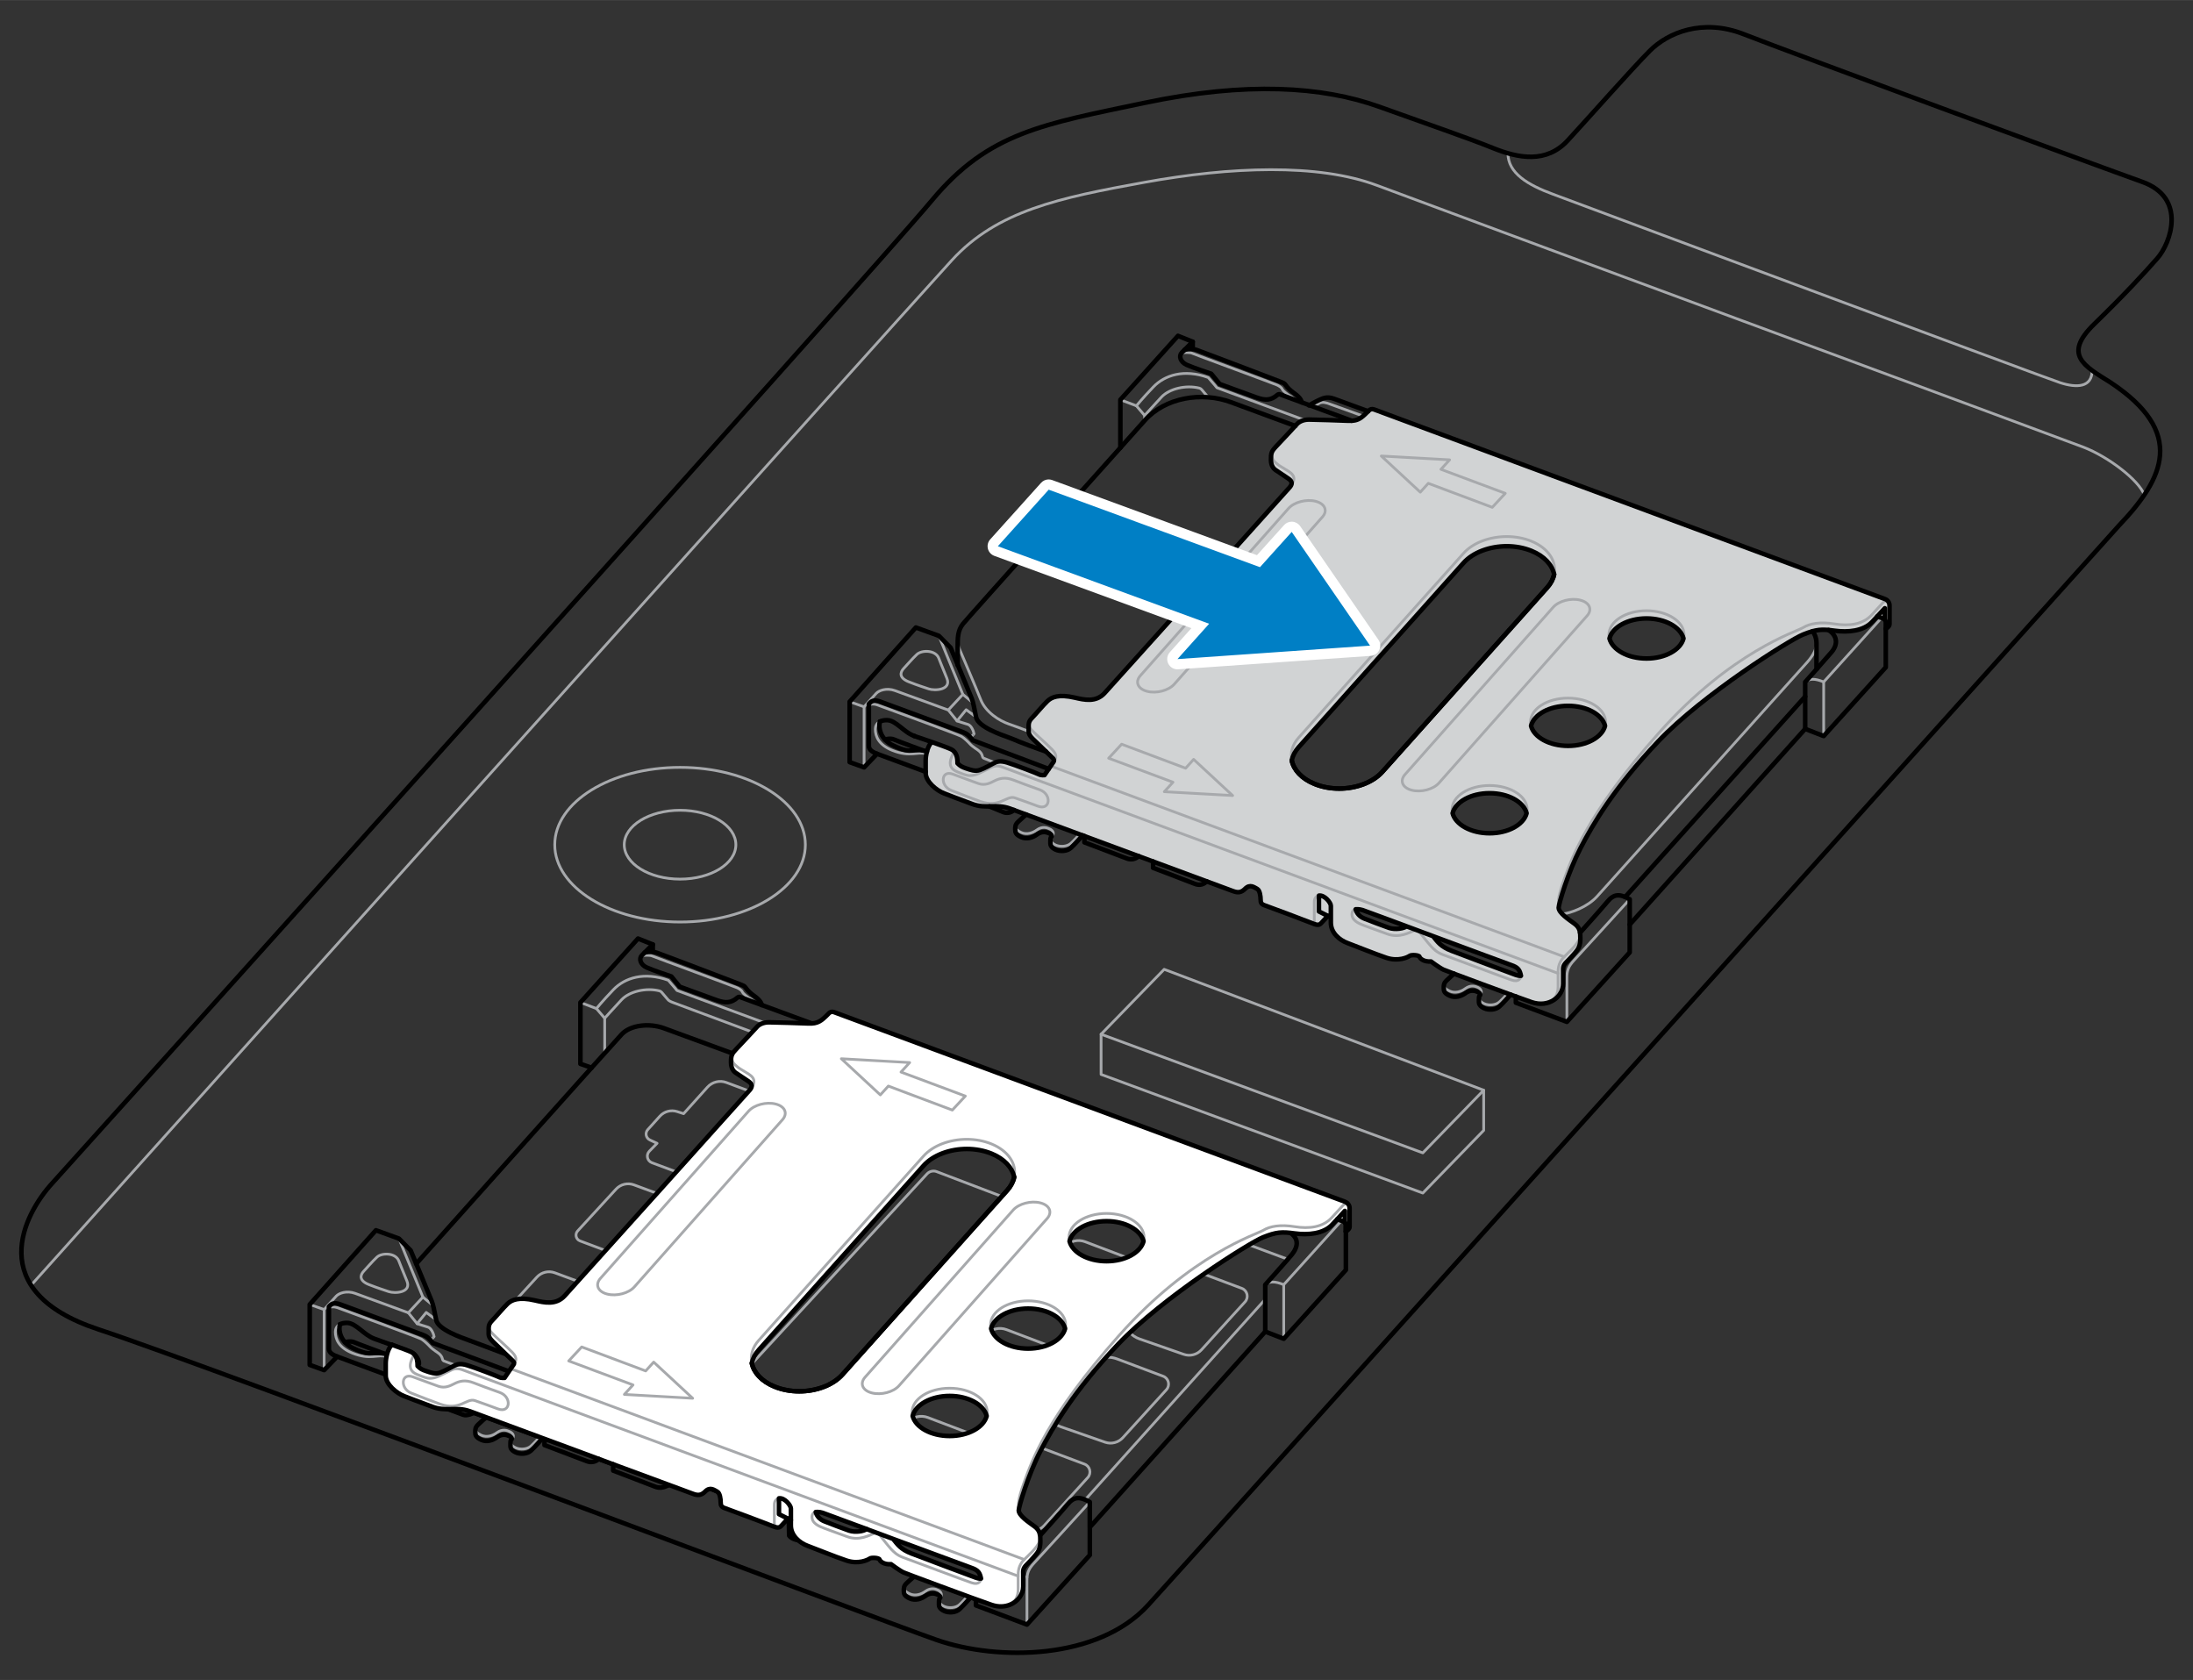 <?xml version="1.0" encoding="UTF-8"?><svg id="Layer_1" xmlns="http://www.w3.org/2000/svg" width="3.342in" height="2.56in" viewBox="0 0 240.642 184.324"><rect x="0" y="0" width="240.642" height="184.324" fill="#333333" stroke="none"/><defs><style>.cls-1{fill:#007fc5;}.cls-2{fill:#fff;}.cls-3{stroke:#000;stroke-width:.5px;}.cls-3,.cls-4{fill:none;stroke-linecap:round;stroke-linejoin:round;}.cls-4{stroke:#a7a9ac;stroke-width:.3px;}.cls-5{fill:#d1d3d4;}</style></defs><path class="cls-4" d="M235.297,54.301c-.568-1.597-3.933-4.194-6.712-5.255s-70.995-26.27-77.48-28.708c-6.485-2.438-16.091-2.048-25.502-.341s-16.164,3.121-21.138,8.533S3.412,141.013,3.412,141.013"/><path class="cls-4" d="M165.469,16.814c0,2.184,2.19,3.476,4.97,4.5,2.779,1.024,53.832,20.089,55.636,20.674,1.804.585,3.496.526,3.496-1.346"/><ellipse class="cls-4" cx="74.624" cy="92.676" rx="13.75" ry="8.484"/><ellipse class="cls-4" cx="74.624" cy="92.676" rx="6.124" ry="3.778"/><polygon class="cls-4" points="162.807 119.615 156.127 126.49 120.824 113.471 127.748 106.352 162.807 119.615"/><polyline class="cls-4" points="162.807 119.615 162.807 124.025 156.127 130.9 120.824 117.881 120.824 113.471"/><path class="cls-3" d="M232.535,57.641c4.925-5.169,7.363-10.191-.975-15.701-2.877-1.804-5.217-3.023-1.755-6.388,3.462-3.364,5.461-5.559,6.924-7.217s3.267-6.631-1.658-8.387c-4.925-1.755-39.106-14.384-43.689-16.188-4.583-1.804-8.387-.146-10.337,1.804-1.95,1.95-6.68,7.314-9.021,9.85s-5.412,1.95-8.192.829-6.241-2.292-12.483-4.535c-6.241-2.243-14.579-2.779-25.697-.439-11.117,2.341-17.164,3.218-23.405,10.727-6.241,7.509-93.523,104.542-96.546,107.858-3.023,3.316-7.607,11.8,5.071,15.993,12.678,4.193,85.282,31.743,92.011,34.084s17.7,2.194,23.186-3.803,106.566-118.488,106.566-118.488Z"/><path class="cls-5" d="M207.175,65.964c-.08-.109-.195-.189-.327-.241l-56.085-20.809c-.195-.074-.418-.023-.561.126-.023.023-.046.052-.074.08-.16.166-.361.361-.55.521-.069.057-.132.109-.195.155-.321.223-.624.338-1.066.361-.126.006-.264.006-.418,0-.687-.029-3.638-.126-4.274-.126-.63,0-1.106.252-1.329.521-.229.269-1.793,1.919-2.292,2.458-.206.218-.332.372-.407.533-.12.235-.132.47-.132.9,0,.71.338,1.031.613,1.192.275.166.774.539,1.283.859.504.326.435.647.149.98-.286.326-18.804,20.935-20.305,22.574-.951,1.037-2.24.733-3.249.499-1.799-.418-2.567-.052-3.014.367-.447.424-1.335,1.49-1.702,1.856-.281.281-.344.521-.361.705-.006.057-.006.109-.006.155v.613c0,.246.115.475.441.802.206.206.905.877,1.461,1.415.349.332.647.619.722.688.206.195.195.332.103.453-.029.04-.155.224-.309.441-.069.103-.143.212-.218.321-.235.35-.458.682-.458.682,0,0-.395.034-.607-.086-.206-.115-2.67-1.049-3.483-1.295-.71-.218-1.071-.126-1.369.017-.04.017-.086.04-.126.063-.332.172-.968.539-1.501.733-.533.189-1.043-.017-1.518-.178-.476-.155-.665-.275-.94-.556,0-.493-.063-.962-.361-1.283-.092-.097-.201-.183-.338-.252-.281-.137-1.22-.481-2.126-.802l-.057.069c-.418.453-.613,1.421-.613,1.977v1.346c0,.974,1.215,1.948,2.04,2.257.825.309,1.306.51,3.077,1.157.693.258,1.295.275,1.879.264.728-.011,1.427-.069,2.263.241.069.023.212.08.424.155.309.115.768.286,1.341.499,1.404.516,3.501,1.289,5.861,2.166.109.04.223.086.338.126.063.023.132.046.195.069,1.908.71,3.965,1.467,5.953,2.206h.006c.533.201,1.06.395,1.581.59,2.24.825,4.314,1.593,5.878,2.171,1.679.624,2.784,1.031,2.893,1.071.521.195.894.172,1.318-.246.556-.579,1.02-.149,1.324,0,.304.143.384.831.384,1.18,0,.344.08.51.493.647s4.721,1.753,5.248,1.977c.115.046.212.08.292.097l.052.017c.286.063.424-.011.561-.16.183-.201.733-.791.733-.791l.327.166v.579c0,1.111.945,1.908,1.839,2.24.894.326,2.956,1.174,4.263,1.61,1.301.441,2.349-.063,2.532-.206.183-.149,1.049-.097,1.1.097.046.195.487.573,1.255.51,0,0,.962.722,1.375.905.092.04.521.206,1.152.441,1.427.539,3.89,1.45,5.873,2.171.115.046.229.086.338.126.201.069.39.137.573.206.728.258,1.335.481,1.719.613.751.258,1.693.289,2.501-.268.605-.525.976-.884.976-1.692l.001-1.253c0-.441-.137-.707.528-1.349.705-.682,1.053-1.079,1.168-1.408.123-.353.172-.923.172-1.444,0-.046-.006-.086-.011-.126-.046-.412-.183-.745-.607-1.06-.607-.447-1.742-1.18-1.742-1.77,0-.407,1.026-3.885,2.378-6.503,1.358-2.613,3.644-6.583,8.542-11.739,4.899-5.156,14.426-11.132,15.887-11.717,1.467-.584,2.04-.619,3.478-.424,1.438.195,3.163.057,4.119-.974.206-.223.384-.418.539-.584l.625.2c.086.029.16.08.218.149v.006c.069.08.103.183.103.292v.705s.412-.246.412-.498v-2.063c0-.172-.057-.338-.166-.464ZM152.42,101.801c-.676-.229-2.114-.791-2.676-1.008-.567-.218-.882-.619-.98-1.031,0,0,.355-.04.756.086.143.046,2.206.808,4.818,1.782-.275.241-1.243.401-1.919.172ZM151.698,84.682c-1.054,1.175-2.888,1.833-4.744,1.833-.928,0-1.868-.166-2.716-.516-1.409-.573-2.269-1.536-2.487-2.573.097-.498.349-.991.762-1.455l18.082-20.207c1.054-1.18,2.893-1.839,4.75-1.839.928,0,1.862.166,2.71.51,1.404.573,2.269,1.53,2.487,2.572-.097.498-.349.991-.762,1.455l-18.082,20.219ZM166.308,106.958c-.372-.137-5.913-2.206-7.059-2.653-1.14-.447-1.478-.94-2-1.593,4.011,1.484,8.164,3.025,8.565,3.163.791.269.951.55,1.083,1.186,0,0-.218.034-.59-.103ZM163.46,91.42c-2.045,0-3.741-.951-4.062-2.194.321-1.243,2.017-2.194,4.062-2.194s3.741.951,4.062,2.194c-.321,1.243-2.017,2.194-4.062,2.194ZM172.066,81.835c-2.045,0-3.741-.951-4.062-2.194.321-1.249,2.017-2.2,4.062-2.2,2.051,0,3.747.951,4.062,2.2-.315,1.243-2.011,2.194-4.062,2.194ZM180.677,72.249c-2.051,0-3.741-.957-4.062-2.2.321-1.243,2.011-2.194,4.062-2.194,2.045,0,3.741.951,4.062,2.194-.321,1.243-2.017,2.2-4.062,2.2Z"/><path class="cls-4" d="M171.938,112.114v-4.797c0-.829.14-1.268.823-1.999s6.071-6.656,6.071-6.656"/><path class="cls-4" d="M200.116,80.755v-5.934s6.052-6.689,6.144-6.805.125-.144.346-.178"/><path class="cls-4" d="M200.116,74.821c-.945-.393-1.585-.399-2.03.009"/><path class="cls-4" d="M171.429,100.281c.93-.09,2.767-.766,3.819-1.927s22.476-25.033,23.094-25.736c.731-.832.985-1.545.985-1.975"/><path class="cls-4" d="M170.073,109.94c.561-.315.896-.88.896-1.684v-1.365c0-.427-.045-1.223.67-1.914.707-.683,1.061-1.036,1.268-1.317s.573-.695.473-1.328"/><path class="cls-4" d="M171.04,99.623c0-.639-.235-.849.597-3.144s2.478-7.168,10.413-16.091c7.936-8.923,15.079-11.081,15.811-11.532.731-.451,1.877-.658,3.462-.402,1.585.256,3.084.061,4.047-.975.963-1.036,1.109-1.221,1.21-1.321s.301-.304.596-.195"/><path class="cls-4" d="M104.709,82.459c-.361.654-.901,1.706.288,2.199.622.256.622.247.942.357s.805.146,1.472-.155,1.061-.53,1.417-.695.759-.165,1.225.018,60.917,22.609,60.917,22.609"/><line class="cls-4" x1="171.64" y1="104.976" x2="115.294" y2="84.042"/><path class="cls-4" d="M114.102,86.651c-1.375-.502-1.902-.677-2.871-1.061-.969-.384-1.609-.165-2.085.073s-1.042.558-1.783.302-1.509-.558-2.816-1.033-1.408,1.289-.183,1.774c1.225.485,2.234.876,3.182,1.216,2.167.777,2.898-.703,3.822-.384,1.033.357,1.517.542,2.532.914,1.371.503,1.538-1.313.201-1.801Z"/><path class="cls-4" d="M96.557,79.163c-.391.196-.508.546-.508.836,0,.793.369,1.724,1.877,2.329,1.975.792,2.755.085,3.732.386"/><polyline class="cls-4" points="94.818 84.192 94.818 77.549 93.233 76.988"/><path class="cls-4" d="M94.818,77.549s1.024-1.146,1.329-1.475,1.146-.634,2.06-.305,5.851,2.133,5.851,2.133l.963,1.195s.829.28,1.182.378.61.67.683,1.036c.024.012-.396.394-.396.394"/><polyline class="cls-4" points="105.021 79.097 106.02 77.865 107.105 78.67"/><polyline class="cls-4" points="104.058 77.902 105.655 76.183 106.775 77.11"/><line class="cls-4" x1="105.655" y1="76.183" x2="103.022" y2="69.759"/><path class="cls-4" d="M103.022,72.234c-.347-.942-1.874-.933-2.405-.439s-1.042,1.115-1.445,1.536-.558,1.042.567,1.481,1.509.539,2.167.768,2.532.137,1.993-1.17c-.539-1.307-.878-2.176-.878-2.176Z"/><path class="cls-4" d="M142.036,43.848c-.183-.286-.488-.426-.591-.481s-.664-.482-.731-.658-.28-.323-.549-.457-9.161-3.401-9.35-3.499-.953-.11-1.19,0"/><path class="cls-4" d="M149.576,45.644s-3.243-1.161-3.645-1.314-.823-.268-1.158-.091-.681.365-.681.365"/><path class="cls-4" d="M112.877,80.243s-1.042-.414-2.139-.792-2.572-1.304-3.121-2.688-2.145-5.114-2.304-5.492-.234-.733-.218-1"/><polyline class="cls-4" points="125.604 46.141 125.604 45.583 124.699 44.522 122.94 43.855"/><path class="cls-4" d="M125.604,45.583s.945-1.057,1.847-2.021c.871-.93,2.695-1.348,4.159-.981.103.026.192.087.26.169.334.407.715.837.715.837"/><path class="cls-4" d="M124.699,44.522s.606-.761,1.862-2.073c1.256-1.312,3.391-1.983,6.023-1.032.706.792.95,1.121.95,1.121l9.608,3.546"/><path class="cls-4" d="M95.342,77.326c.192-.082.567-.119.887,0s8.905,3.255,9.252,3.456.805.667.951.832.393.338.576.475c.167.125.691.372.796.893.019.096.077.181.168.216.712.274,1.184.482,1.184.482"/><path class="cls-4" d="M115.602,83.598c.219-.311.512-.677-.119-1.335s-1.865-1.728-2.13-2.021-.47-.458-.47-.768"/><path class="cls-4" d="M165.423,109.003s-.495.569-.896.93c-.401.355-1.152.418-1.673.183-.453-.212-.55-.458-.567-.613v-.006"/><path class="cls-4" d="M162.401,109.211c.275-.288.167-.71-.229-.877-.258-.126-.785-.309-1.375.126-.441.327-1.106.556-1.713.281-.476-.218-.613-.413-.647-.642v-.006"/><path class="cls-4" d="M118.459,91.534s-.553.634-.954.995c-.401.355-1.152.418-1.673.183-.453-.212-.55-.458-.567-.613v-.006"/><path class="cls-4" d="M115.388,91.795c.394-.348.139-.713-.237-.864-.258-.126-.785-.309-1.375.126-.441.327-1.106.556-1.713.281-.476-.218-.613-.413-.647-.642v-.006"/><path class="cls-4" d="M141.512,53.473c.64-.713.667-1.271-.11-1.765s-1.024-.6-1.268-.82-.703-.492-.541-1.343"/><path class="cls-4" d="M144.73,98.263c-.256.055-.512.219-.512.713v1.96c0,.286.053.482.194.504"/><path class="cls-4" d="M166.898,107.061c-.02.271-.221.742-1.039.463s-6.793-2.511-7.506-2.773-1.036-.628-1.31-.908-1.404-1.731-1.404-1.731"/><path class="cls-4" d="M155.374,102.014c-.728.305-1.837.951-3.166.451s-2.377-.841-2.913-1.079-.945-.567-.945-1.073c0-.305.178-.549.411-.552"/><path class="cls-4" d="M141.747,83.429c-.178-.836.057-1.725.762-2.509l18.082-20.213c1.054-1.18,2.893-1.839,4.75-1.839.928,0,1.862.166,2.71.51,1.874.774,2.784,2.217,2.487,3.632"/><path class="cls-4" d="M157.895,85.911l16.253-18.343c.615-.694.281-1.467-.746-1.727l-0-0c-1.027-.26-2.357.092-2.972.786l-16.253,18.343c-.615.694-.281,1.467.746,1.727l0.0 0c1.027.26,2.357-.092,2.972-.786Z"/><path class="cls-4" d="M128.855,75.065l16.253-18.343c.615-.694.281-1.467-.746-1.727l-0-0c-1.027-.26-2.357.092-2.972.786l-16.253,18.343c-.615.694-.281,1.467.746,1.727l0.0 0c1.027.26,2.357-.092,2.972-.786Z"/><polygon class="cls-4" points="135.258 87.282 130.98 83.314 130.102 84.284 123.08 81.65 121.654 83.186 128.712 85.82 127.761 86.862 135.258 87.282"/><polygon class="cls-4" points="151.572 50.028 155.851 53.996 156.728 53.027 163.75 55.66 165.176 54.124 158.118 51.491 159.069 50.449 151.572 50.028"/><path class="cls-3" d="M170.537,63.01c-.097.498-.349.991-.762,1.455l-18.082,20.213c-1.054,1.18-2.888,1.839-4.744,1.839-.928,0-1.868-.166-2.716-.516-1.409-.573-2.269-1.535-2.487-2.572"/><path class="cls-3" d="M170.537,63.01c-.097.498-.349.991-.762,1.455l-18.082,20.213c-1.054,1.18-2.888,1.839-4.744,1.839-.928,0-1.868-.166-2.716-.516-1.409-.573-2.269-1.535-2.487-2.572.097-.498.349-.991.762-1.455l18.082-20.207c1.054-1.18,2.893-1.839,4.75-1.839.928,0,1.862.166,2.71.51,1.404.573,2.269,1.53,2.487,2.572Z"/><path class="cls-4" d="M184.734,70.049c.035-.138.059-.279.059-.424,0-1.447-1.845-2.621-4.12-2.621s-4.12,1.173-4.12,2.621c0,.145.023.286.059.424"/><path class="cls-3" d="M180.673,72.246c2.048,0,3.742-.951,4.061-2.197-.319-1.245-2.014-2.197-4.061-2.197-2.048,0-3.742.951-4.062,2.197.319,1.245,2.014,2.197,4.062,2.197Z"/><path class="cls-4" d="M176.126,79.637c.035-.138.059-.279.059-.424,0-1.447-1.845-2.621-4.12-2.621s-4.12,1.173-4.12,2.621c0,.145.023.286.059.424"/><path class="cls-3" d="M172.065,81.834c2.048,0,3.742-.951,4.061-2.197-.319-1.245-2.014-2.197-4.061-2.197-2.048,0-3.742.951-4.062,2.197.319,1.245,2.014,2.197,4.062,2.197Z"/><path class="cls-4" d="M167.519,89.225c.035-.138.059-.279.059-.424,0-1.447-1.845-2.621-4.12-2.621s-4.12,1.173-4.12,2.621c0,.145.023.286.059.424"/><path class="cls-3" d="M163.457,91.421c2.048,0,3.742-.951,4.061-2.197-.319-1.245-2.014-2.197-4.061-2.197-2.048,0-3.742.951-4.062,2.197.319,1.245,2.014,2.197,4.062,2.197Z"/><path class="cls-3" d="M205.992,67.638l.614.199c.193.063.324.243.324.447v4.925l-6.814,7.546-2.03-.786-19.254,21.467v3.054l-6.894,7.625-5.601-2.103v-.676"/><path class="cls-3" d="M146.037,100.658l-1.307-.658v-1.737c.613-.091,1.307.777,1.307,1.115v1.856c0,1.115.942,1.911,1.838,2.24s2.956,1.173,4.26,1.612c1.304.439,2.353-.061,2.536-.207s1.048-.098,1.097.098.488.573,1.256.512c0,0,.963.719,1.377.902s7.753,2.901,9.655,3.56c1.902.658,3.474-.61,3.474-2.024v-1.286c0-.433-.067-.664.39-1.115s.963-1.024,1.14-1.268.354-.579.354-1.28-.03-1.182-.634-1.627-1.743-1.182-1.743-1.768c0-.408,1.03-3.889,2.383-6.503,1.353-2.615,3.639-6.583,8.539-11.739s14.427-11.136,15.89-11.721,2.036-.616,3.474-.421,3.163.055,4.123-.978,1.381-1.49,1.381-1.49v1.261"/><path class="cls-3" d="M145.709,100.492s-.549.586-.732.787-.375.265-.905.046-4.836-1.838-5.248-1.975-.494-.302-.494-.649-.082-1.033-.384-1.179-.768-.576-1.326,0c-.421.421-.795.439-1.317.247s-23.327-8.636-24.469-9.054c-1.515-.555-2.591.071-4.145-.5-1.768-.649-2.252-.85-3.075-1.161s-2.039-1.28-2.039-2.258v-1.344c0-.558.192-1.527.613-1.975"/><path class="cls-3" d="M100.303,80.742s3.486,1.173,4.072,1.466c.585.293.695.896.695,1.536.279.279.466.402.942.558s.987.366,1.518.174,1.17-.558,1.499-.731.686-.329,1.499-.082,3.273,1.179,3.483,1.298.603.082.603.082c0,0,.896-1.326.987-1.445s.101-.256-.101-.448-1.856-1.774-2.185-2.103-.439-.558-.439-.805v-.613c0-.192,0-.494.366-.859s1.253-1.435,1.701-1.856,1.216-.786,3.014-.368c1.009.235,2.296.539,3.249-.5,1.499-1.637,20.019-22.244,20.306-22.573s.354-.652-.152-.975-1.006-.695-1.28-.859-.616-.482-.616-1.195.037-.896.536-1.432,2.066-2.188,2.292-2.456.701-.524,1.335-.524,3.584.098,4.273.128,1.073-.067,1.481-.36c.252-.181.595-.522.821-.757.145-.151.365-.2.561-.128l56.085,20.81c.295.109.491.391.491.706v2.064c0,.251-.408.498-.408.498"/><path class="cls-3" d="M198.086,79.968v-5.138s2.444-2.755,2.92-3.316.856-1.583-.352-2.394"/><path class="cls-3" d="M178.832,101.435v-2.773c-1.109-.622-1.731-.597-2.438.256-.707.853-3.013,3.414-3.013,3.414"/><line class="cls-3" x1="178.332" y1="98.414" x2="198.086" y2="76.421"/><path class="cls-3" d="M199.327,73.428v-2.889c0-.61-.284-1.123-.427-1.287"/><path class="cls-3" d="M114.779,82.459c-3.31-1.156-3.163-1.211-4.023-1.522s-3.444-1.182-3.651-2.267-.329-1.646-.475-2.024-2.316-5.583-2.316-5.583l-1.292-1.304-2.523-.914-7.265,8.143v6.631l1.585.573,1.426-1.487,5.333,1.975"/><path class="cls-3" d="M115.074,84.365l-8.334-3.147c-.378-.512-.658-.744-1.109-.902s-8.423-3.108-8.948-3.304-.963-.268-1.341.219v4.62c0,.451.496.703.902.853"/><path class="cls-3" d="M100.365,80.763c-1.196-.399-2.037-1.752-3.049-1.752-.326,0-.574.058-.759.151"/><path class="cls-3" d="M96.557,79.163c-.18.555-.045,1.933,1.478,2.64,1.182.573,1.682.573,2.072.536s.997-.114,1.608.12"/><path class="cls-3" d="M150.127,45.119s-2.874-1.045-3.724-1.365-1.335,0-1.646.128-1.125.594-1.125.594"/><path class="cls-3" d="M148.318,46.159l-7.863-2.893c-.096-.035-.205-.01-.282.057-.713.618-1.33.62-2.263.293-.987-.347-4.078-1.489-4.078-1.489l-.923-1.125s-1.993-.658-2.697-.978-.878-.978-.539-1.326,1.207-1.207,1.207-1.207"/><path class="cls-3" d="M142.842,44.145c-.059-.381-.489-.774-.864-1.03s-.704-.585-.878-.841-.229-.237-.741-.448-8.588-3.267-9.009-3.42-.824-.165-1.366-.025"/><polyline class="cls-3" points="130.88 38.295 130.879 37.492 129.261 36.843 122.94 43.855 122.94 49.125"/><path class="cls-3" d="M142.137,46.729s-3.733-1.363-7.007-2.585c-3.273-1.222-7.296-.527-9.527,1.996-2.231,2.523-19.382,21.613-19.949,22.326-.567.713-.567,1.573-.567,2.395v2.109"/><path class="cls-3" d="M101.292,82.342s-2.805-1.039-3.195-1.21-.994,0-.994,0"/><path class="cls-3" d="M165.764,109.127s-.835.95-1.237,1.31-1.152.421-1.67.183-.573-.522-.573-.676v-.336c0-.152,0-.305.098-.378s.055-.262-.207-.39-.786-.311-1.377.128c-.439.323-1.103.555-1.713.28s-.658-.518-.658-.835-.012-.524.311-.841.817-.741.817-.741"/><path class="cls-3" d="M118.796,91.659s-.889,1.014-1.291,1.374-1.152.421-1.67.183-.573-.522-.573-.676v-.336c0-.152,0-.305.098-.378s.055-.262-.207-.39-.786-.311-1.377.128c-.439.323-1.103.555-1.713.28s-.658-.518-.658-.835-.012-.524.311-.841.887-.801.887-.801"/><path class="cls-3" d="M111.259,88.871l-0.0 0c-.31.301-.769.39-1.168.226l-1.517-.622"/><path class="cls-3" d="M118.995,91.732v.688l4.685,1.776c.438.166.933.065,1.27-.26l0-0"/><path class="cls-3" d="M126.533,94.522v.696s3.998,1.518,4.556,1.746,1.014.061,1.32-.267"/><path class="cls-3" d="M157.25,102.711c.517.654.855,1.147,1.998,1.595s6.683,2.514,7.058,2.651.591.104.591.104c-.134-.634-.293-.914-1.085-1.182s-15.89-5.902-16.292-6.028-.759-.089-.759-.089c.101.411.411.814.978,1.033s2.002.777,2.679,1.006,1.646.073,1.919-.172"/><path class="cls-1" d="M129.205,72.872c-.214,0-.41-.121-.505-.315-.102-.206-.066-.452.086-.623l2.921-3.256-22.405-8.222c-.176-.064-.308-.212-.353-.393-.045-.182.003-.373.128-.512l5.58-6.205c.108-.121.262-.187.418-.187.065,0,.131.011.193.034l22.827,8.372,3.229-3.584c.107-.118.259-.186.418-.186.012,0,.024,0,.036.001.172.012.329.101.427.242l8.594,12.476c.115.167.132.382.044.563s-.267.303-.468.317c0,0-21.157,1.476-21.17,1.476Z"/><path class="cls-2" d="M115.075,53.723l23.185,8.503,3.483-3.867,8.594,12.476-21.13,1.475,3.474-3.875-23.185-8.507,5.58-6.205M115.075,52.598c-.313,0-.619.131-.837.373l-5.58,6.205c-.25.278-.345.661-.255,1.023.09.363.354.656.704.785l21.626,7.936-2.366,2.639c-.306.341-.374.833-.173,1.245.19.388.583.631,1.01.631.026,0,.052-.001.079-.003l21.13-1.475c.403-.028.76-.27.935-.634s.142-.794-.087-1.126l-8.594-12.476c-.195-.284-.51-.462-.854-.484-.024-.002-.049-.002-.073-.002-.318,0-.622.135-.836.372l-2.974,3.302-22.47-8.241c-.126-.046-.258-.069-.387-.069h0Z"/><line class="cls-4" x1="102.02" y1="123.612" x2="141.316" y2="138.163"/><path class="cls-4" d="M136.262,141.353l-5.084-1.906c-.332-.125-.686-.183-1.041-.173l-2.372.071c-.318.009-.635-.044-.932-.157l-7.756-2.946c-.777-.295-1.655-.086-2.216.527l-3.16,3.456c-.36.394-.208,1.027.292,1.214l8.058,3.022c.381.143.721.378.988.685l.863.988c.308.352.702.618,1.143.772l4.845,1.688c.69.24,1.456.045,1.948-.495l4.782-5.264c.437-.482.251-1.253-.358-1.481Z"/><path class="cls-4" d="M127.632,150.995l-5.084-1.906c-.332-.125-.686-.183-1.041-.173l-2.372.071c-.318.009-.635-.044-.932-.157l-7.756-2.946c-.777-.295-1.655-.086-2.216.527l-3.16,3.456c-.36.394-.208,1.027.292,1.214l8.058,3.022c.381.143.721.378.988.685l.863.988c.308.352.702.618,1.143.772l4.845,1.688c.69.24,1.456.045,1.948-.495l4.782-5.264c.437-.482.251-1.253-.358-1.481Z"/><path class="cls-4" d="M119.002,160.637l-5.084-1.906c-.332-.125-.686-.183-1.041-.173l-2.372.071c-.318.009-.635-.044-.932-.157l-7.756-2.946c-.777-.295-1.655-.086-2.216.527l-3.16,3.456c-.36.394-.208,1.027.292,1.214l8.058,3.022c.381.143.721.378.988.685l.863.988c.308.352.702.618,1.143.772l4.845,1.688c.69.24,1.456.045,1.948-.495l4.782-5.264c.437-.482.251-1.253-.358-1.481Z"/><path class="cls-4" d="M113.639,134.283l-2.589-2.502c-.094-.091-.206-.162-.329-.209l-7.938-3.024c-.37-.141-.789-.043-1.057.248l-22.939,24.862c-.465.504-.273,1.32.368,1.563l7.773,2.949c.1.038.206.059.313.063l5.477.172c.285.009.56-.108.751-.32l20.215-22.457c.349-.388.328-.982-.047-1.345Z"/><path class="cls-4" d="M78.17,146.048l-17.291-6.4c-.69-.255-1.465-.068-1.962.473l-4.213,4.588c-.324.353-.188.922.26,1.09l17.368,6.523c.72.27,1.532.066,2.038-.513l4.078-4.668c.315-.361.172-.926-.278-1.093Z"/><path class="cls-4" d="M86.852,136.398l-17.291-6.4c-.69-.255-1.465-.068-1.962.473l-4.213,4.588c-.324.353-.188.922.26,1.09l17.368,6.523c.72.27,1.532.066,2.038-.513l4.078-4.668c.315-.361.172-.926-.278-1.093Z"/><path class="cls-4" d="M93.535,132.059l4.813-5.297c.339-.373.194-.971-.279-1.147l-18.363-6.845c-.731-.273-1.555-.07-2.076.51l-2.615,2.909-.702-.227c-.684-.222-1.433-.021-1.913.515-.416.464-.92,1.025-1.315,1.459-.328.36-.211.933.23,1.139l.787.367-.846.865c-.391.4-.241,1.07.282,1.265l16.572,6.185c.713.266,1.517.072,2.031-.49l.807-.883c.565-.618,1.459-.81,2.228-.478l.358.155Z"/><line class="cls-4" x1="119.083" y1="164.547" x2="138.837" y2="142.554"/><path class="cls-4" d="M112.689,178.246v-4.797c0-.829.14-1.268.823-1.999s6.071-6.656,6.071-6.656"/><path class="cls-4" d="M140.866,146.887v-5.934s6.052-6.689,6.144-6.805.125-.144.346-.178"/><path class="cls-4" d="M140.866,140.954c-.945-.393-1.585-.399-2.03.009"/><path class="cls-4" d="M37.308,145.295c-.391.196-.508.546-.508.836,0,.793.369,1.724,1.877,2.329,1.975.792,2.755.085,3.732.386"/><path class="cls-4" d="M45.965,149.633c-.042.228-.259.343-.742.173-1.286-.454-2.815-.961-2.815-.961"/><polyline class="cls-4" points="35.568 150.325 35.568 143.681 33.983 143.12"/><path class="cls-4" d="M35.568,143.681s1.024-1.146,1.329-1.475,1.146-.634,2.06-.305c.914.329,5.851,2.133,5.851,2.133l.963,1.195s.829.28,1.182.378.61.67.683,1.036c.024.012-.396.394-.396.394"/><polyline class="cls-4" points="45.771 145.229 46.771 143.998 47.856 144.803"/><polyline class="cls-4" points="44.808 144.035 46.405 142.316 47.525 143.242"/><line class="cls-4" x1="46.405" y1="142.316" x2="43.772" y2="135.892"/><path class="cls-4" d="M43.772,138.366c-.347-.942-1.874-.933-2.405-.439s-1.042,1.115-1.445,1.536-.558,1.042.567,1.481c1.125.439,1.509.539,2.167.768s2.532.137,1.993-1.17c-.539-1.307-.878-2.176-.878-2.176Z"/><path class="cls-4" d="M82.787,109.981c-.183-.286-.488-.426-.591-.481s-.664-.482-.731-.658-.28-.323-.549-.457-9.161-3.401-9.35-3.499-.953-.11-1.19,0"/><polyline class="cls-4" points="66.354 115.544 66.354 111.716 65.449 110.655 63.691 109.988"/><path class="cls-4" d="M66.354,111.716s.945-1.057,1.847-2.021c.871-.93,2.695-1.348,4.159-.981.103.026.192.087.26.169.334.407.715.837.715.837.087.082.258.183.529.278s22.309,8.309,22.309,8.309"/><path class="cls-4" d="M65.449,110.655s.606-.761,1.862-2.073c1.256-1.312,3.391-1.983,6.023-1.032.706.792.95,1.121.95,1.121l22.584,8.335"/><path class="cls-4" d="M36.092,143.459c.192-.082.567-.119.887,0s8.905,3.255,9.252,3.456.805.667.951.832.393.338.576.475c.167.125.691.372.796.893.019.096.077.181.168.216.712.274,38.529,14.299,38.529,14.299.775.331,1.778.217,2.468-.066s2.212-.473,2.761.577c.548,1.05.879,1.856,1.812,1.856s.996-.971,2.395-.706,2.03,2.597,4.022,3.328l11.98,4.456"/><path class="cls-4" d="M106.189,175.108s-.51.598-.911.958c-.401.355-1.152.418-1.673.183-.453-.212-.55-.458-.567-.613v-.006"/><path class="cls-4" d="M103.152,175.344c.275-.288.167-.71-.229-.877-.258-.126-.785-.309-1.375.126-.441.327-1.106.556-1.713.281-.476-.218-.613-.413-.647-.642v-.006"/><path class="cls-4" d="M59.21,157.667s-.553.634-.954.995c-.401.355-1.152.418-1.673.183-.453-.212-.55-.458-.567-.613v-.006"/><path class="cls-4" d="M56.139,157.927c.394-.348.139-.713-.237-.864-.258-.126-.785-.309-1.375.126-.441.327-1.106.556-1.713.281-.476-.218-.613-.413-.647-.642v-.006"/><path class="cls-3" d="M45.671,138.653s21.611-24.18,22.557-25.182c.946-1.002,2.988-1.248,4.614-.662l23.33,8.57c-.223.21-.446.463-.626.646-.429.435-.38,1.057.375,1.346,1.04.397,2.978,1.068,3.461,1.286s1.513.189,1.976-.331.662-.712.662-.712v-3.152l38.602,14.334c2.282.782,1.765,2.08,1.135,2.852-.465.57-2.92,3.316-2.92,3.316v5.138"/><path class="cls-3" d="M37.308,145.295c.186-.093.433-.151.759-.151,1.012,0,1.855,1.346,3.049,1.752.883.301,3.209,1.161,4.003,1.473.496.195.915.885.846,1.264"/><path class="cls-3" d="M37.308,145.296c-.18.555-.045,1.933,1.478,2.64,1.182.573,1.682.573,2.072.536s.982-.068,1.608.12c.466.14,2.533.863,2.823.966.429.151.673.085.673.085"/><path class="cls-3" d="M83.593,110.277c-.059-.381-.489-.774-.864-1.03s-.704-.585-.878-.841-.229-.237-.741-.448-8.588-3.267-9.009-3.42-.824-.165-1.366-.025"/><polyline class="cls-3" points="71.631 104.427 71.63 103.624 70.011 102.975 63.691 109.988 63.691 116.723 64.916 117.146"/><path class="cls-3" d="M42.043,148.475s-2.805-1.039-3.195-1.21-.994,0-.994,0"/><path class="cls-3" d="M106.515,175.26s-.835.95-1.237,1.31-1.152.421-1.67.183-.573-.522-.573-.676v-.336c0-.152,0-.305.098-.378s.055-.262-.207-.39-.786-.311-1.377.128c-.439.323-1.103.555-1.713.28s-.658-.518-.658-.835-.012-.524.311-.841,1.005-.881,1.005-.881"/><path class="cls-3" d="M59.547,157.791s-.889,1.014-1.291,1.374-1.152.421-1.67.183-.573-.522-.573-.676v-.336c0-.152,0-.305.098-.378s.055-.262-.207-.39-.786-.311-1.377.128c-.439.323-1.103.555-1.713.28s-.658-.518-.658-.835-.012-.524.311-.841.887-.801.887-.801"/><path class="cls-3" d="M119.583,167.568v-2.773c-1.109-.622-1.731-.597-2.438.256-.707.853-3.013,3.414-3.013,3.414-.876.977-2.972.785-4.283.318-1.267-.451-36.198-13.419-38.99-14.459-.103-.038-.212-.051-.32-.032-.299.052-.841.088-1.182-.032-.41-.145-2.877-1.078-3.435-1.272-.262-.091-.364-.24-.399-.373-.052-.198-.197-.356-.389-.428-2.2-.828-12.855-4.838-13.626-5.116-.859-.311-3.444-1.182-3.651-2.267s-.329-1.646-.475-2.024-2.316-5.583-2.316-5.583l-1.292-1.304-2.523-.914-7.265,8.143v6.631l1.585.573,1.426-1.487,9.505,3.519v1.259l4.342,1.613c.4.164,1.168-.226,1.168-.226l7.736,2.861v.688l4.685,1.776c.438.166.933.065,1.27-.26l0-0,1.584.586v.696s3.998,1.518,4.556,1.746.964.107,1.456-.111l1.683-.756,11.573,4.34.038,1.91s.321.567,1.626.567,1.494-.719,2.591-.719c2.061,0,1.639,2.685,3.461,2.685.946,0,1.135-.681,1.948-.681,1.834,0,2.553,1.796,3.631,2.231,1.078.435,7.242,2.903,7.242,2.903v.676l5.601,2.103,6.894-7.625v-3.054l19.254-21.467,2.03.786,6.814-7.546v-4.925c0-.203-.131-.384-.324-.447l-.614-.199-11.478-4.271s-3.303-.063-4.337-.063-2.055-.24-2.055-.845v-.807c0-.378-.87-.769-1.425-.769s-1.298.34-2.471.34c-1.034,0-1.626-.24-1.626-.782v-.87c0-.416-.466-.832-1.097-1.072-.466-.177-2.354-.851-3.305-1.19-.363-.129-.752-.158-1.129-.084l-.899.176c-.379.074-.771.045-1.135-.086l-8.338-2.99v-.523c0-.378-.17-.889-.889-1.135s-17.49-6.511-17.49-6.511l-7.863-2.893c-.096-.035-.203-.012-.28.056-.714.62-1.331.622-2.265.294-.987-.347-4.078-1.489-4.078-1.489l-.923-1.125s-1.993-.658-2.697-.978-.878-.978-.539-1.326,1.207-1.207,1.207-1.207"/><path class="cls-3" d="M36.994,148.838c-.407-.151-.902-.402-.902-.853v-4.62c.378-.488.817-.414,1.341-.219s8.497,3.145,8.948,3.304.731.39,1.109.902l39.818,14.851c1.009.252,1.5.227,1.904,0s1.277-.59,2.066-.297"/><path class="cls-3" d="M96.172,121.378v-2.985c0-.574.295-1.527,1.278-1.527.529,0,.504.04.845.14s2.983,1.158,3.461,1.319.596.492.596.728-.331,1.407-.331,1.407"/><path class="cls-3" d="M96.152,123.456c.089-.095.196-.21.32-.353.465-.518,1.493-.548,1.976-.332.45.204,2.157.797,3.229,1.2"/><path class="cls-2" d="M147.925,132.098c-.08-.109-.195-.189-.327-.241l-56.085-20.809c-.195-.074-.418-.023-.561.126-.023.023-.046.052-.074.08-.16.166-.361.361-.55.521-.069.057-.132.109-.195.155-.321.223-.624.338-1.066.361-.126.006-.264.006-.418,0-.687-.029-3.638-.126-4.274-.126-.63,0-1.106.252-1.329.521-.229.269-1.793,1.919-2.292,2.458-.206.218-.332.372-.407.533-.12.235-.132.47-.132.9,0,.71.338,1.031.613,1.192.275.166.774.539,1.283.859.504.326.435.647.149.98-.286.326-18.804,20.935-20.305,22.574-.951,1.037-2.24.733-3.249.499-1.799-.418-2.567-.052-3.014.367-.447.424-1.335,1.49-1.702,1.856-.281.281-.344.521-.361.705-.006.057-.006.109-.006.155v.613c0,.246.115.475.441.802.206.206.905.877,1.461,1.415.349.332.647.619.722.688.206.195.195.332.103.453-.029.04-.155.224-.309.441-.069.103-.143.212-.218.321-.235.35-.458.682-.458.682,0,0-.395.034-.607-.086-.206-.115-2.67-1.049-3.483-1.295-.71-.218-1.071-.126-1.369.017-.04.017-.086.04-.126.063-.332.172-.968.539-1.501.733-.533.189-1.043-.017-1.518-.178-.476-.155-.665-.275-.94-.556,0-.493-.063-.962-.361-1.283-.092-.097-.201-.183-.338-.252-.281-.137-1.22-.481-2.126-.802l-.057.069c-.418.453-.613,1.421-.613,1.977v1.346c0,.974,1.215,1.948,2.04,2.257.825.309,1.306.51,3.077,1.157.693.258,1.295.275,1.879.264.728-.011,1.427-.069,2.263.241.069.023.212.08.424.155.309.115.768.286,1.341.499,1.404.516,3.501,1.289,5.861,2.166.109.04.223.086.338.126.063.023.132.046.195.069,1.908.71,3.965,1.467,5.953,2.206h.006c.533.201,1.06.395,1.581.59,2.24.825,4.314,1.593,5.878,2.171,1.679.624,2.784,1.031,2.893,1.071.521.195.894.172,1.318-.246.556-.579,1.02-.149,1.324,0,.304.143.384.831.384,1.18,0,.344.08.51.493.647s4.721,1.753,5.248,1.977c.115.046.212.08.292.097l.052.017c.286.063.424-.011.561-.16.183-.201.733-.791.733-.791l.327.166v.579c0,1.111.945,1.908,1.839,2.24.894.326,2.956,1.174,4.263,1.61,1.301.441,2.349-.063,2.532-.206.183-.149,1.049-.097,1.1.097.046.195.487.573,1.255.51,0,0,.962.722,1.375.905.092.04.521.206,1.152.441,1.427.539,3.89,1.45,5.873,2.171.115.046.229.086.338.126.201.069.39.137.573.206.728.258,1.335.481,1.719.613.751.258,1.693.289,2.501-.268.605-.525.976-.884.976-1.692l.001-1.253c0-.441-.137-.707.528-1.349.705-.682,1.053-1.079,1.168-1.408.123-.353.172-.923.172-1.444,0-.046-.006-.086-.011-.126-.046-.412-.183-.745-.607-1.06-.607-.447-1.742-1.18-1.742-1.77,0-.407,1.026-3.885,2.378-6.503,1.358-2.613,3.644-6.583,8.542-11.739,4.899-5.156,14.426-11.132,15.887-11.717,1.467-.584,2.04-.619,3.478-.424,1.438.195,3.163.057,4.119-.974.206-.223.384-.418.539-.584l.625.2c.086.029.16.08.218.149v.006c.069.08.103.183.103.292v.705s.412-.246.412-.498v-2.063c0-.172-.057-.338-.166-.464ZM93.169,167.935c-.676-.229-2.114-.791-2.676-1.008-.567-.218-.882-.619-.98-1.031,0,0,.355-.04.756.086.143.046,2.206.808,4.818,1.782-.275.241-1.243.401-1.919.172ZM92.447,150.816c-1.054,1.175-2.888,1.833-4.744,1.833-.928,0-1.868-.166-2.716-.516-1.409-.573-2.269-1.536-2.487-2.573.097-.498.349-.991.762-1.455l18.082-20.207c1.054-1.18,2.893-1.839,4.75-1.839.928,0,1.862.166,2.71.51,1.404.573,2.269,1.53,2.487,2.572-.097.498-.349.991-.762,1.455l-18.082,20.219ZM107.057,173.091c-.372-.137-5.913-2.206-7.059-2.653-1.14-.447-1.478-.94-2-1.593,4.011,1.484,8.164,3.025,8.565,3.163.791.269.951.55,1.083,1.186,0,0-.218.034-.59-.103ZM104.21,157.553c-2.045,0-3.741-.951-4.062-2.194.321-1.243,2.017-2.194,4.062-2.194s3.741.951,4.062,2.194c-.321,1.243-2.017,2.194-4.062,2.194ZM112.815,147.968c-2.045,0-3.741-.951-4.062-2.194.321-1.249,2.017-2.2,4.062-2.2,2.051,0,3.747.951,4.062,2.2-.315,1.243-2.011,2.194-4.062,2.194ZM121.426,138.383c-2.051,0-3.741-.957-4.062-2.2.321-1.243,2.011-2.194,4.062-2.194,2.045,0,3.741.951,4.062,2.194-.321,1.243-2.017,2.2-4.062,2.2Z"/><path class="cls-4" d="M110.821,176.071c.561-.315.9-.877.9-1.684v-1.461c0-.441.006-1.175.67-1.816.705-.682,1.06-1.037,1.266-1.318.183-.246.493-.602.493-1.123,0-.046-.006-.086-.011-.126,0-.029,0-.052-.006-.08"/><path class="cls-4" d="M111.79,165.756c0-.639-.235-.849.597-3.144.832-2.295,2.478-7.168,10.413-16.091,7.936-8.923,15.079-11.081,15.811-11.532.731-.451,1.877-.658,3.462-.402,1.585.256,3.084.061,4.047-.975s1.109-1.221,1.21-1.321.301-.304.596-.195"/><path class="cls-4" d="M45.459,148.592c-.361.654-.901,1.706.288,2.199.622.256.622.247.942.357s.805.146,1.472-.155,1.061-.53,1.417-.695.759-.165,1.225.018,60.917,22.609,60.917,22.609"/><line class="cls-4" x1="112.39" y1="171.109" x2="56.044" y2="150.175"/><path class="cls-4" d="M54.853,152.784c-1.375-.502-1.902-.677-2.871-1.061-.969-.384-1.609-.165-2.085.073s-1.042.558-1.783.302-1.509-.558-2.816-1.033-1.408,1.289-.183,1.774,2.234.876,3.182,1.216c2.167.777,2.898-.703,3.822-.384,1.033.357,1.517.542,2.532.914,1.371.503,1.538-1.313.201-1.801Z"/><path class="cls-4" d="M56.352,149.73c.219-.311.512-.677-.119-1.335s-1.865-1.728-2.13-2.021-.47-.458-.47-.768"/><path class="cls-4" d="M82.262,119.606c.64-.713.667-1.271-.11-1.765s-1.024-.6-1.268-.82-.703-.492-.541-1.343"/><path class="cls-4" d="M85.481,164.395c-.256.055-.512.219-.512.713v1.96c0,.286.053.482.194.504"/><path class="cls-4" d="M107.648,173.193c-.02.271-.221.742-1.039.463s-6.793-2.511-7.506-2.773-1.036-.628-1.31-.908-1.404-1.731-1.404-1.731"/><path class="cls-4" d="M96.125,168.146c-.728.305-1.837.951-3.166.451s-2.377-.841-2.913-1.079-.945-.567-.945-1.073c0-.305.178-.549.411-.552"/><path class="cls-4" d="M82.498,149.562c-.178-.836.057-1.725.762-2.509l18.082-20.213c1.054-1.18,2.893-1.839,4.75-1.839.928,0,1.862.166,2.71.51,1.874.774,2.784,2.217,2.487,3.632"/><path class="cls-4" d="M98.646,152.043l16.253-18.343c.615-.694.281-1.467-.746-1.727l-0-0c-1.027-.26-2.357.092-2.972.786l-16.253,18.343c-.615.694-.281,1.467.746,1.727l0.0 0c1.027.26,2.357-.092,2.972-.786Z"/><path class="cls-4" d="M69.606,141.198l16.253-18.343c.615-.694.281-1.467-.746-1.727l-0-0c-1.027-.26-2.357.092-2.972.786l-16.253,18.343c-.615.694-.281,1.467.746,1.727l0.0 0c1.027.26,2.357-.092,2.972-.786Z"/><polygon class="cls-4" points="76.009 153.415 71.73 149.447 70.852 150.416 63.831 147.783 62.405 149.319 69.463 151.952 68.512 152.994 76.009 153.415"/><polygon class="cls-4" points="92.322 116.161 96.601 120.129 97.479 119.159 104.5 121.793 105.927 120.257 98.869 117.623 99.819 116.581 92.322 116.161"/><path class="cls-3" d="M111.288,129.143c-.097.498-.349.991-.762,1.455l-18.082,20.213c-1.054,1.18-2.888,1.839-4.744,1.839-.928,0-1.868-.166-2.716-.516-1.409-.573-2.269-1.535-2.487-2.572"/><path class="cls-3" d="M111.288,129.143c-.097.498-.349.991-.762,1.455l-18.082,20.213c-1.054,1.18-2.888,1.839-4.744,1.839-.928,0-1.868-.166-2.716-.516-1.409-.573-2.269-1.535-2.487-2.572.097-.498.349-.991.762-1.455l18.082-20.207c1.054-1.18,2.893-1.839,4.75-1.839.928,0,1.862.166,2.71.51,1.404.573,2.269,1.53,2.487,2.572Z"/><path class="cls-4" d="M125.485,136.182c.035-.138.059-.279.059-.424,0-1.447-1.845-2.621-4.12-2.621s-4.12,1.173-4.12,2.621c0,.145.023.286.059.424"/><path class="cls-3" d="M121.423,138.378c2.048,0,3.742-.951,4.061-2.197-.319-1.245-2.014-2.197-4.061-2.197-2.048,0-3.742.951-4.062,2.197.319,1.245,2.014,2.197,4.062,2.197Z"/><path class="cls-4" d="M116.877,145.77c.035-.138.059-.279.059-.424,0-1.447-1.845-2.621-4.12-2.621s-4.12,1.173-4.12,2.621c0,.145.023.286.059.424"/><path class="cls-3" d="M112.816,147.966c2.048,0,3.742-.951,4.061-2.197-.319-1.245-2.014-2.197-4.061-2.197-2.048,0-3.742.951-4.062,2.197.319,1.245,2.014,2.197,4.062,2.197Z"/><path class="cls-4" d="M108.269,155.357c.035-.138.059-.279.059-.424,0-1.447-1.845-2.621-4.12-2.621s-4.12,1.173-4.12,2.621c0,.145.023.286.059.424"/><path class="cls-3" d="M104.208,157.554c2.048,0,3.742-.951,4.061-2.197-.319-1.245-2.014-2.197-4.061-2.197-2.048,0-3.742.951-4.062,2.197.319,1.245,2.014,2.197,4.062,2.197Z"/><path class="cls-3" d="M147.678,135.123v-.705c0-.109-.034-.212-.103-.292v-.006c-.057-.069-.132-.12-.218-.149l-.613-.201"/><path class="cls-3" d="M147.575,134.126v-1.266s-.418.458-1.381,1.495c-.957,1.031-2.681,1.169-4.119.974s-2.011-.16-3.478.424c-1.461.584-10.989,6.56-15.888,11.717-4.899,5.156-7.185,9.127-8.542,11.739-1.352,2.618-2.378,6.096-2.378,6.503,0,.59,1.134,1.323,1.742,1.77.424.315.561.647.607,1.06.006.04.011.08.011.126.011.138.011.281.011.441,0,.699-.172,1.037-.349,1.278-.178.246-.682.819-1.14,1.272-.458.447-.39.682-.39,1.111v1.289c0,.859-.579,1.662-1.461,2.011-.573.229-1.266.269-2.017.011-.384-.132-.991-.355-1.719-.613-.183-.069-.372-.138-.573-.206-.109-.04-.223-.08-.338-.126-1.982-.722-4.446-1.633-5.873-2.171-.63-.235-1.06-.401-1.152-.441-.413-.183-1.375-.905-1.375-.905-.768.063-1.209-.315-1.255-.51-.052-.195-.917-.246-1.1-.097-.183.143-1.232.647-2.532.206-1.306-.435-3.369-1.283-4.263-1.61-.894-.332-1.839-1.129-1.839-2.24v-.579"/><path class="cls-3" d="M85.48,164.394c.613-.092,1.306.779,1.306,1.117v1.278l-.327-.166-.98-.493v-1.736"/><path class="cls-3" d="M86.46,166.623s-.55.59-.733.791c-.138.149-.275.223-.561.16l-.052-.017c-.08-.017-.178-.052-.292-.097-.527-.223-4.836-1.839-5.248-1.977s-.493-.304-.493-.647c0-.349-.08-1.037-.384-1.18-.304-.149-.768-.579-1.323,0-.424.418-.796.441-1.318.246-.109-.04-1.215-.447-2.893-1.071-1.564-.579-3.638-1.346-5.878-2.171-.521-.195-1.048-.39-1.581-.59h-.006c-1.988-.739-4.045-1.495-5.953-2.206-.063-.023-.132-.046-.195-.069-.115-.04-.229-.086-.338-.126-2.36-.877-4.457-1.65-5.861-2.166-.573-.212-1.031-.384-1.341-.498-.212-.074-.355-.132-.424-.155-.836-.309-1.535-.252-2.263-.241-.584.011-1.186-.006-1.879-.264-1.77-.647-2.252-.848-3.077-1.157s-2.04-1.283-2.04-2.257v-1.346c0-.556.195-1.524.613-1.977l.057-.069"/><path class="cls-3" d="M42.997,147.538c.905.321,1.845.665,2.126.802.138.069.246.155.338.252.298.321.361.791.361,1.283.275.281.464.401.94.556.476.16.985.367,1.518.178.533-.195,1.169-.561,1.501-.733.04-.023.086-.046.126-.063.298-.143.659-.235,1.369-.017.814.246,3.277,1.18,3.483,1.295.212.12.607.086.607.086,0,0,.223-.332.458-.682.074-.109.149-.218.218-.321.155-.218.281-.401.309-.441.092-.12.103-.258-.103-.453-.074-.069-.372-.355-.722-.688-.556-.539-1.255-1.209-1.461-1.415-.327-.327-.441-.556-.441-.802v-.613c0-.046,0-.097.006-.155.017-.183.08-.424.361-.705.367-.367,1.255-1.432,1.702-1.856.447-.418,1.215-.785,3.014-.367,1.008.235,2.297.539,3.249-.498,1.501-1.639,20.018-22.247,20.305-22.574.286-.332.355-.653-.149-.98-.51-.321-1.008-.693-1.283-.859-.275-.16-.613-.481-.613-1.192,0-.43.011-.665.132-.9.074-.16.201-.315.407-.533.498-.539,2.063-2.189,2.292-2.458.223-.269.699-.521,1.329-.521.636,0,3.587.097,4.274.126.155.006.292.006.418,0,.441-.023.745-.138,1.066-.361.063-.046.126-.097.195-.155.189-.16.39-.355.55-.521.029-.029.052-.057.074-.08.143-.149.367-.201.561-.126l56.085,20.809c.132.052.246.132.327.241.109.126.166.292.166.464v2.063c0,.252-.413.498-.413.498"/><line class="cls-3" x1="65.703" y1="160.069" x2="65.697" y2="160.069"/><line class="cls-3" x1="67.284" y1="160.659" x2="67.284" y2="160.653"/><path class="cls-3" d="M97.999,168.846c.521.653.859,1.146,2,1.593,1.146.447,6.686,2.515,7.059,2.653s.59.103.59.103c-.132-.636-.292-.917-1.083-1.186-.401-.138-4.555-1.679-8.565-3.163-.544-.206-1.083-.407-1.61-.602-.092-.034-.178-.063-.264-.097-.355-.132-.699-.258-1.037-.384"/><path class="cls-3" d="M89.514,165.895s.355-.04.756.086c.143.046,2.206.808,4.818,1.782-.275.241-1.243.401-1.919.172s-2.114-.791-2.676-1.008c-.567-.218-.882-.619-.98-1.031"/></svg>